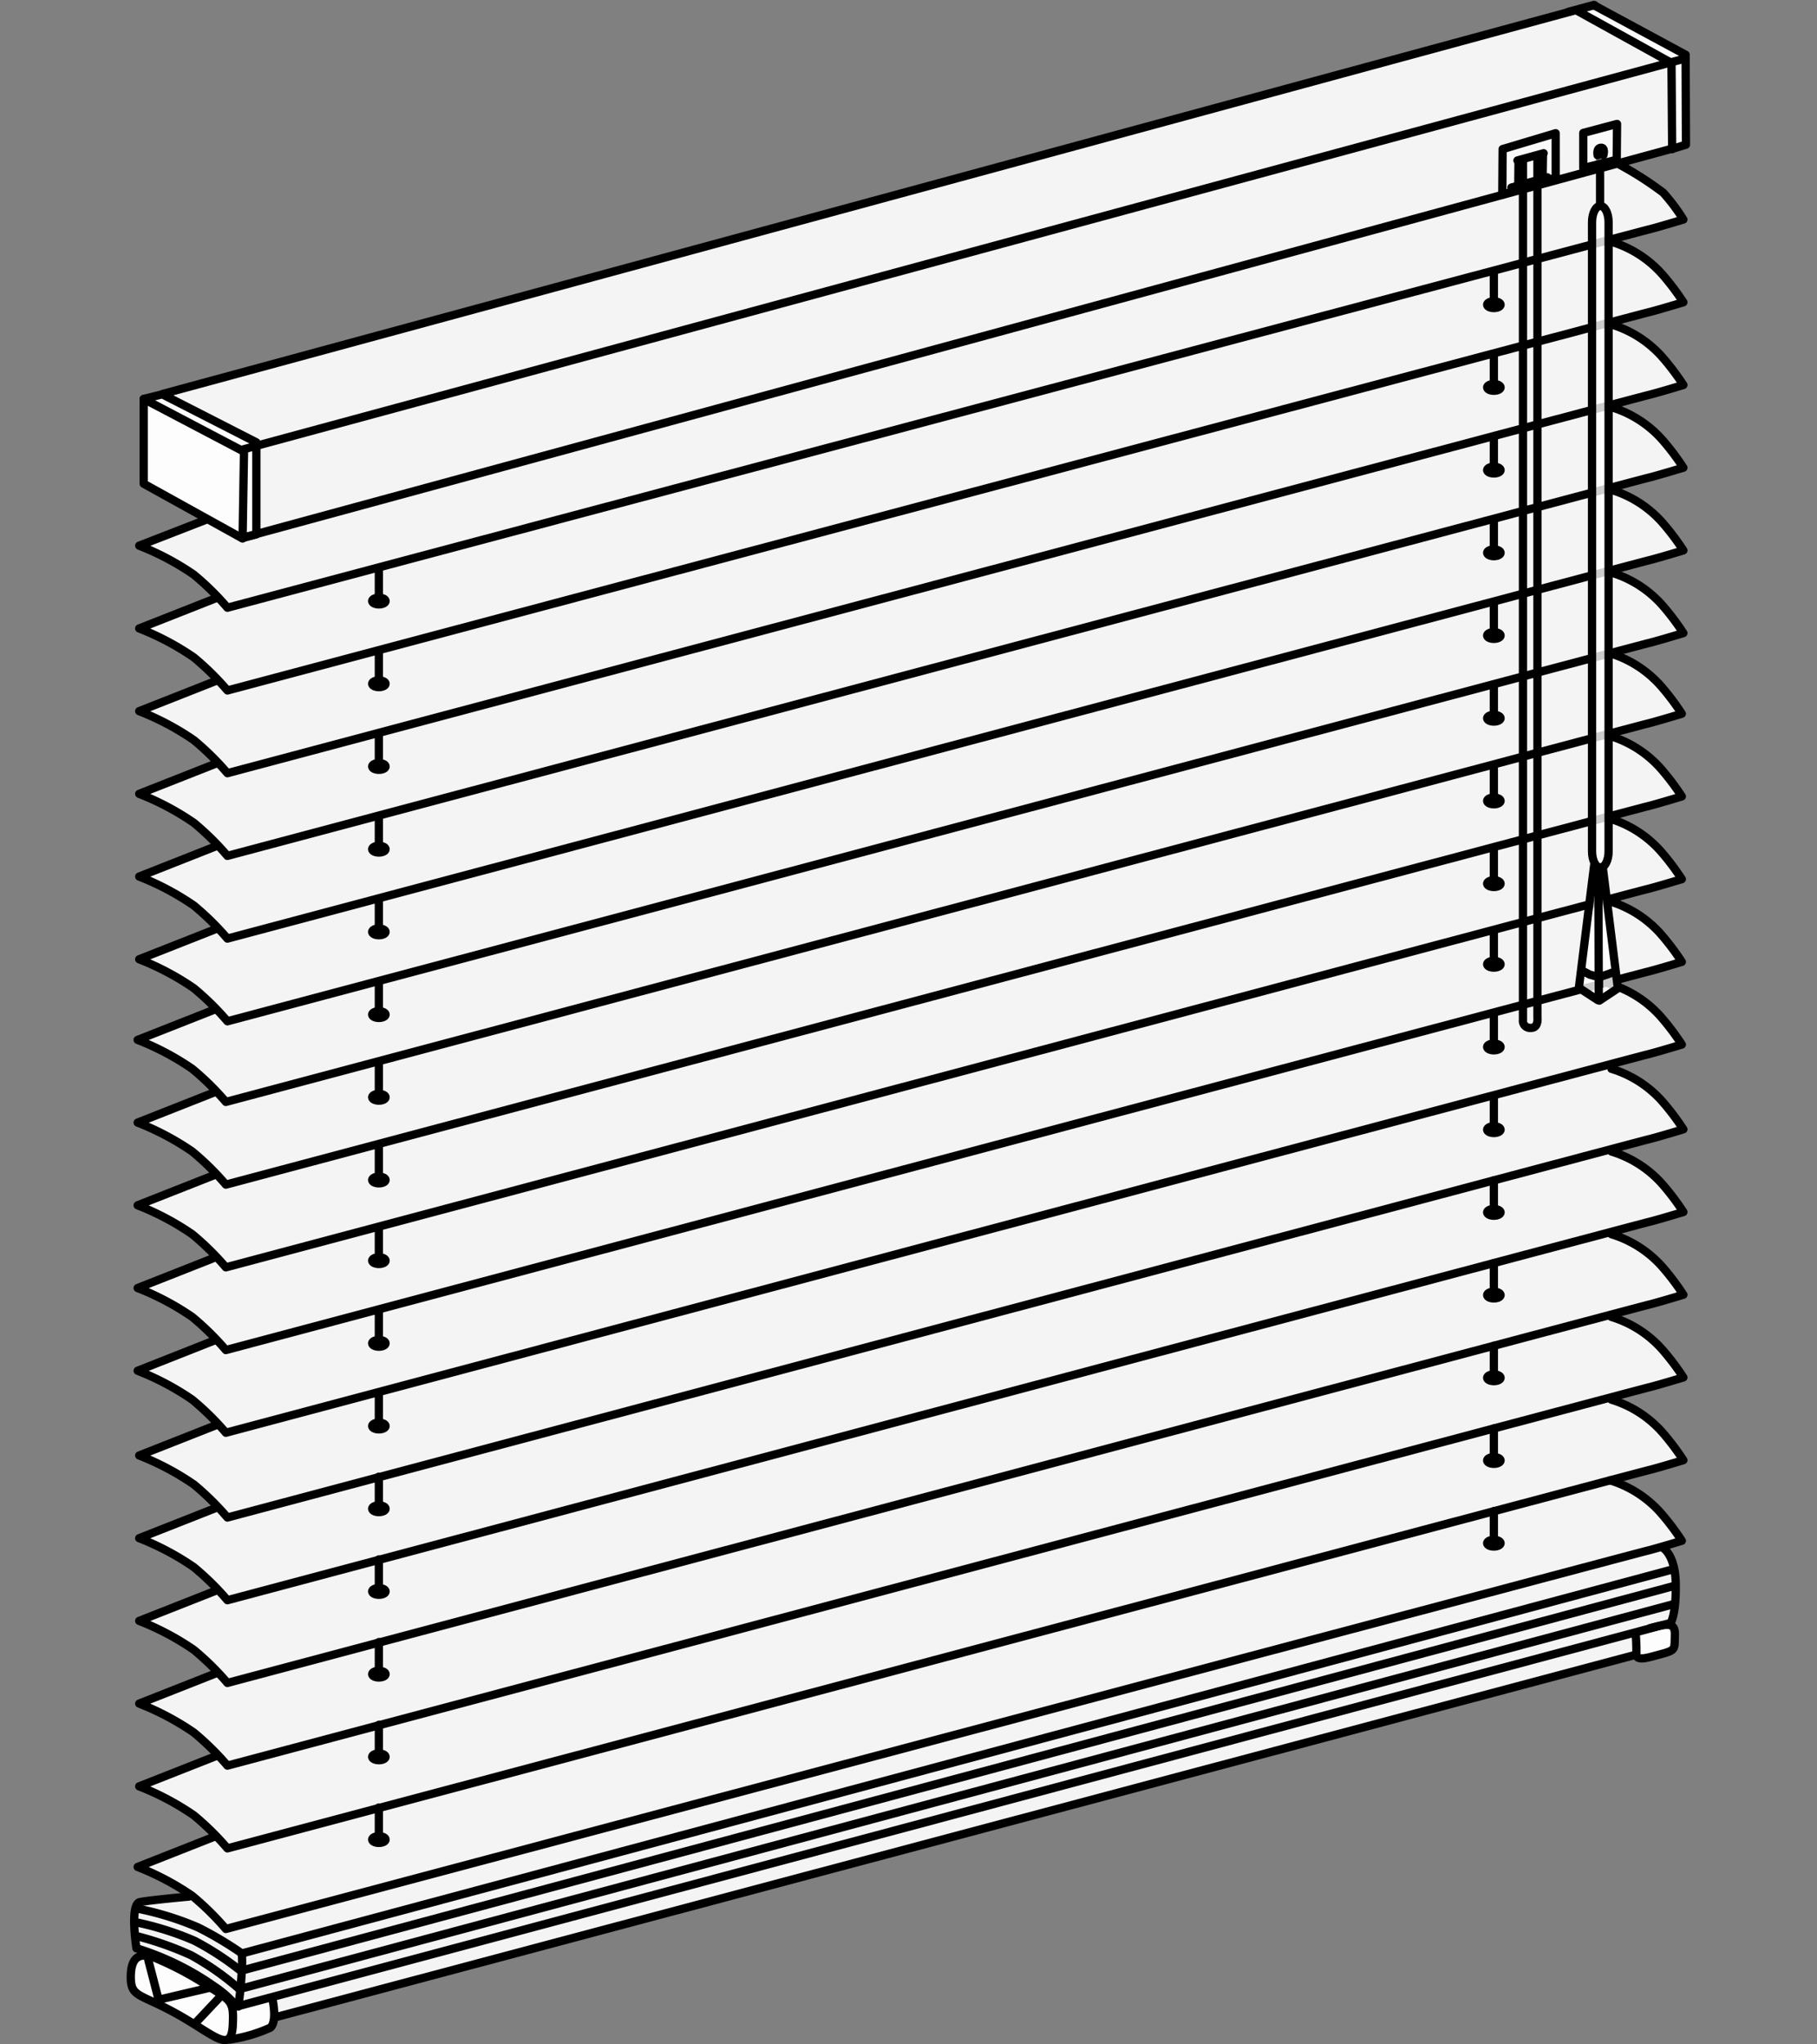 <svg xmlns="http://www.w3.org/2000/svg" xmlns:xlink="http://www.w3.org/1999/xlink" width="128" height="144" viewBox="0 0 128 144">
  <rect x="0" y="0" width="128" height="144" fill="#808080" stroke="none"/>
  <defs>
    <clipPath id="clip-path">
      <rect id="Rechteck_20681" data-name="Rechteck 20681" width="128" height="144" transform="translate(656 2792)" fill="#fff" stroke="#707070" stroke-width="1"/>
    </clipPath>
  </defs>
  <g id="Comfort-Line" transform="translate(-656 -2792)" clip-path="url(#clip-path)">
    <g id="comfort_line-grau" transform="translate(641.146 2776.992)">
      <g id="Hintergrundfarbe_Schiene_schmal" data-name="Hintergrundfarbe Schiene schmal">
        <path id="Pfad_50884" data-name="Pfad 50884" d="M132.675,129.289l.291,1.93-2.658.474L34.176,157.142l-.316.765-2.913.838-6.59-3.459a1.147,1.147,0,0,1-.182-1.238,3.429,3.429,0,0,0,.146-3.168,2.51,2.51,0,0,1,.364-1.893l3.568-.51-3.35-2,5.1-2.221s-2.476-1.93-2.84-2.148c-.782-.47-2.439-1.226-2.439-1.226l5.424-2.27a26.645,26.645,0,0,0-2.33-1.966L24.731,135.1l5.561-2.28s-1.784-1.456-2.367-1.966c-.214-.188-3.185-1.483-3.185-1.483l5.37-2.3s-1.893-1.712-2.476-2.185c-.464-.376-2.885-1.626-2.885-1.626l5.615-2.161s-1.675-1.384-2.44-1.93c-.389-.278-3.167-1.639-3.167-1.639l5.353-2.184a22.781,22.781,0,0,0-2.621-2.33c-.472-.182-2.722-1.458-2.722-1.458l5.27-2.183s-2.4-2.112-2.549-2.221c-.31-.233-2.713-1.37-2.713-1.37l5.153-2.271a22.725,22.725,0,0,0-2.513-2.148c-.371-.185-2.632-1.406-2.632-1.406l5.29-2.235a28.017,28.017,0,0,0-2.767-2.367c-.444-.129-2.513-1.323-2.513-1.323l5.135-2.209a32.766,32.766,0,0,0-3.314-2.658c-.437-.195-1.812-.907-1.812-.907l5.38-2.187a15.538,15.538,0,0,0-2.367-1.82c-.167-.075-3.006-1.723-3.006-1.723l5.372-2.209s-2.039-1.712-2.476-2.039C27.33,78,24.818,76.7,24.818,76.7l5.364-2.172a31.212,31.212,0,0,0-2.877-2.33c-.414-.237-2.479-1.323-2.479-1.323l5.319-2.087A21.469,21.469,0,0,0,27.864,66.7c-.469-.256-3.01-1.554-3.01-1.554l5.291-2.185a6.52,6.52,0,0,0-1.8-1.748c-1.523-.8-3.5-1.94-3.5-1.94l5.108-2.185a3.608,3.608,0,0,0-1.359-1.554,19.327,19.327,0,0,0-3.738-2.088l2.864-1.359,1.7-.534-4.563-2.379.194-6.117,1.384-.389L127.36,15.365l6.153,3.6.085,6.177-1.068.267s-3.716,1.067-3.3,1.238a10,10,0,0,1,4.078,3.738s-4.466,1.019-4.709,1.5,2.136.874,3.211,2.106c.459.527,1.8,2.013,1.547,2.263-.194.194-4.471.845-4.612,1.554-.048.243,4.313,2.06,4.564,4.321.048.437-4.564.7-4.564,1.5,0,.34,1.8.792,2.864,2.039.583.68,1.724,1.723,1.614,2.2-.172.746-5.057.993-4.7,1.712a7.6,7.6,0,0,1,2.913,1.82c.548.675,1.893,1.529,1.857,2.221-.026.493-5.009,1.141-4.843,1.639.073.218,2.621,1.165,3.35,2.294.4.612,1.607,1.36,1.456,2.039-.073.328-4.66.765-4.66,1.529,0,.085,2.565.917,3.241,2.112.474.838,1.347,1.463,1.347,2.039,0,.146-4.821.732-4.7,1.6.037.255,1.893.619,3.241,2.112.432.478,1.367,1.359,1.42,2,.057.691-4.551,1.129-4.588,1.566-.015.182,2.256,1.455,3.022,2.221a6.843,6.843,0,0,1,1.566,2.076c.041.164-4.442,1.056-4.551,1.384-.3.9.8.11,2.8,2.039a8.505,8.505,0,0,1,1.82,2.33c.034.416-4.7,1.194-4.515,1.566a17.531,17.531,0,0,1,3.022,2.33c.446.484,1.456,1.491,1.456,1.82,0,.51-5.1,1.374-4.733,1.712.7.65,1.857.874,3.022,2.112a20.519,20.519,0,0,1,1.82,2.221c.022.259-4.3,1.2-4.479,1.275-.68.272,2,1.757,2.294,2.039.728.691,2.1,1.548,2.185,2.513.06.715-4.77.87-4.77,1.566,0,.328,2.221.765,3.131,2.185.308.481,1.664,1.708,1.712,2.257.022.256-4.827,1.058-4.806,1.311.04.469,3.347,2.024,3.386,2.476.035.407,1.585,1.24,1.275,1.966-.235.548-4.479,1.238-4.479,1.384,0,.684,1.922,1.38,2.4,1.748.835.637,2.069,1.67,2.148,2.585.083.951-4.551,1.165-4.551,1.529,0,.886,1.82,1.092,2.513,1.712a8.632,8.632,0,0,1,1.93,2.513c.191.4-1.825.036-1.092.583.57.426.874,2.257.874,2.257Z" fill="#f4f4f4"/>
      </g>
      <g id="Endkappen">
        <path id="Pfad_50885" data-name="Pfad 50885" d="M126.219,15.729l1.068-.291,6.3,3.5.036,6.238-1.068.34-.122-6.166Z" fill="#fff" opacity="0.8"/>
        <path id="Pfad_50886" data-name="Pfad 50886" d="M25.341,156.014c-.765-.4-1.639-1.275-1.275-2.148s.4-1.129.874-1.165a17.209,17.209,0,0,1,3.459,1.456,16.193,16.193,0,0,1,2.4,1.639c.291.328.364.583,1.2.4s2.112-.4,2.112-.4a5.534,5.534,0,0,1,.11,1.129c0,.655-.874,1.42-2.294,1.6a4.254,4.254,0,0,1-3.35-.8A35.711,35.711,0,0,0,25.341,156.014Z" fill="#fff" opacity="0.8"/>
        <path id="Pfad_50887" data-name="Pfad 50887" d="M130.455,131.8l-.146-1.893,2.476-.437L133,131.11Z" fill="#fff" opacity="0.8"/>
        <path id="Pfad_50888" data-name="Pfad 50888" d="M25.05,43.06l1.5-.34,6.36,3.5.1,6.408-1.165.243-6.991-3.835Z" fill="#fff" opacity="0.8"/>
      </g>
      <g id="Jalousie_und_Schiene_schmal" data-name="Jalousie und Schiene schmal">
        <g id="Gruppe_60740" data-name="Gruppe 60740">
          <g id="Teil">
            <path id="Pfad_50889" data-name="Pfad 50889" d="M128.937,26.6a24.282,24.282,0,0,1,3.083,1.978,13.611,13.611,0,0,1,1.42,1.893s-1.93.583-2.476.71c-.68.158-100.089,26.633-100.089,26.633a19.273,19.273,0,0,0-2.367-2.33,18.881,18.881,0,0,0-3.847-2.039l4.685-1.82" fill="none" stroke="#000" stroke-linecap="round" stroke-linejoin="round" stroke-width="0.583"/>
          </g>
          <g id="Teil-2" data-name="Teil">
            <path id="Pfad_50890" data-name="Pfad 50890" d="M128.379,32.04a7.819,7.819,0,0,1,3.641,2.367,17.6,17.6,0,0,1,1.42,1.893s-1.93.583-2.476.71c-.68.158-100.089,26.633-100.089,26.633a19.272,19.272,0,0,0-2.367-2.33,18.881,18.881,0,0,0-3.847-2.039l5.449-2.148" fill="none" stroke="#000" stroke-linecap="round" stroke-linejoin="round" stroke-width="0.583"/>
          </g>
          <g id="Teil-3" data-name="Teil">
            <path id="Pfad_50891" data-name="Pfad 50891" d="M128.379,37.866a7.819,7.819,0,0,1,3.641,2.367,17.6,17.6,0,0,1,1.42,1.893s-1.93.583-2.476.71c-.68.158-100.089,26.633-100.089,26.633a19.272,19.272,0,0,0-2.367-2.33A18.881,18.881,0,0,0,24.661,65.1l5.449-2.148" fill="none" stroke="#000" stroke-linecap="round" stroke-linejoin="round" stroke-width="0.583"/>
          </g>
          <g id="Teil-4" data-name="Teil">
            <path id="Pfad_50892" data-name="Pfad 50892" d="M128.379,43.691a7.819,7.819,0,0,1,3.641,2.367,17.6,17.6,0,0,1,1.42,1.893s-1.93.583-2.476.71c-.68.158-100.089,26.633-100.089,26.633a19.272,19.272,0,0,0-2.367-2.33,18.881,18.881,0,0,0-3.847-2.039l5.449-2.148" fill="none" stroke="#000" stroke-linecap="round" stroke-linejoin="round" stroke-width="0.583"/>
          </g>
          <g id="Teil-5" data-name="Teil">
            <path id="Pfad_50893" data-name="Pfad 50893" d="M128.379,49.517a7.819,7.819,0,0,1,3.641,2.367,17.6,17.6,0,0,1,1.42,1.893s-1.93.583-2.476.71c-.68.158-100.089,26.633-100.089,26.633a19.272,19.272,0,0,0-2.367-2.33,18.881,18.881,0,0,0-3.847-2.039L30.11,74.6" fill="none" stroke="#000" stroke-linecap="round" stroke-linejoin="round" stroke-width="0.583"/>
          </g>
          <g id="Teil-6" data-name="Teil">
            <path id="Pfad_50894" data-name="Pfad 50894" d="M128.379,55.342a7.819,7.819,0,0,1,3.641,2.367,17.6,17.6,0,0,1,1.42,1.893s-1.93.583-2.476.71c-.68.158-100.089,26.633-100.089,26.633a19.272,19.272,0,0,0-2.367-2.33,18.881,18.881,0,0,0-3.847-2.039l5.449-2.148" fill="none" stroke="#000" stroke-linecap="round" stroke-linejoin="round" stroke-width="0.583"/>
          </g>
          <g id="Teil-7" data-name="Teil">
            <path id="Pfad_50895" data-name="Pfad 50895" d="M128.27,61.022a7.819,7.819,0,0,1,3.641,2.367,17.6,17.6,0,0,1,1.42,1.893s-1.93.583-2.476.71c-.681.158-100.089,26.633-100.089,26.633a19.272,19.272,0,0,0-2.367-2.33,18.882,18.882,0,0,0-3.847-2.039L30,86.108" fill="none" stroke="#000" stroke-linecap="round" stroke-linejoin="round" stroke-width="0.583"/>
          </g>
          <g id="Teil-8" data-name="Teil">
            <path id="Pfad_50896" data-name="Pfad 50896" d="M128.27,66.847a7.819,7.819,0,0,1,3.641,2.367,17.6,17.6,0,0,1,1.42,1.893s-1.93.583-2.476.71c-.681.158-100.089,26.633-100.089,26.633A19.272,19.272,0,0,0,28.4,96.12a18.882,18.882,0,0,0-3.847-2.039L30,91.933" fill="none" stroke="#000" stroke-linecap="round" stroke-linejoin="round" stroke-width="0.583"/>
          </g>
          <g id="Teil-9" data-name="Teil">
            <path id="Pfad_50897" data-name="Pfad 50897" d="M128.27,72.673a7.819,7.819,0,0,1,3.641,2.367,17.6,17.6,0,0,1,1.42,1.893s-1.93.583-2.476.71c-.681.158-100.089,26.633-100.089,26.633a19.272,19.272,0,0,0-2.367-2.33,18.85,18.85,0,0,0-3.847-2.039L30,97.759" fill="none" stroke="#000" stroke-linecap="round" stroke-linejoin="round" stroke-width="0.583"/>
          </g>
          <g id="Teil-10" data-name="Teil">
            <path id="Pfad_50898" data-name="Pfad 50898" d="M128.27,78.5a7.819,7.819,0,0,1,3.641,2.367,17.6,17.6,0,0,1,1.42,1.893s-1.93.583-2.476.71c-.681.158-100.089,26.633-100.089,26.633a19.272,19.272,0,0,0-2.367-2.33,18.85,18.85,0,0,0-3.847-2.039L30,103.584" fill="none" stroke="#000" stroke-linecap="round" stroke-linejoin="round" stroke-width="0.583"/>
          </g>
          <g id="Teil-11" data-name="Teil">
            <path id="Pfad_50899" data-name="Pfad 50899" d="M128.27,84.324a7.819,7.819,0,0,1,3.641,2.367,17.6,17.6,0,0,1,1.42,1.893s-1.93.583-2.476.71c-.681.158-100.089,26.633-100.089,26.633A19.272,19.272,0,0,0,28.4,113.6a18.85,18.85,0,0,0-3.847-2.039L30,109.409" fill="none" stroke="#000" stroke-linecap="round" stroke-linejoin="round" stroke-width="0.583"/>
          </g>
          <g id="Teil-12" data-name="Teil">
            <path id="Pfad_50900" data-name="Pfad 50900" d="M128.379,90.295a7.819,7.819,0,0,1,3.641,2.367,17.6,17.6,0,0,1,1.42,1.893s-1.93.583-2.476.71c-.68.158-100.089,26.633-100.089,26.633a19.272,19.272,0,0,0-2.367-2.33,18.85,18.85,0,0,0-3.847-2.039l5.449-2.148" fill="none" stroke="#000" stroke-linecap="round" stroke-linejoin="round" stroke-width="0.583"/>
          </g>
          <g id="Teil-13" data-name="Teil">
            <path id="Pfad_50901" data-name="Pfad 50901" d="M128.379,96.12a7.819,7.819,0,0,1,3.641,2.367,17.54,17.54,0,0,1,1.42,1.893s-1.93.583-2.476.71c-.68.158-100.089,26.633-100.089,26.633a19.272,19.272,0,0,0-2.367-2.33,18.85,18.85,0,0,0-3.847-2.039l5.449-2.148" fill="none" stroke="#000" stroke-linecap="round" stroke-linejoin="round" stroke-width="0.583"/>
          </g>
          <g id="Teil-14" data-name="Teil">
            <path id="Pfad_50902" data-name="Pfad 50902" d="M128.379,101.946a7.819,7.819,0,0,1,3.641,2.367,17.54,17.54,0,0,1,1.42,1.893s-1.93.583-2.476.71c-.68.158-100.089,26.633-100.089,26.633a19.272,19.272,0,0,0-2.367-2.33,18.849,18.849,0,0,0-3.847-2.039l5.449-2.148" fill="none" stroke="#000" stroke-linecap="round" stroke-linejoin="round" stroke-width="0.583"/>
          </g>
          <g id="Teil-15" data-name="Teil">
            <path id="Pfad_50903" data-name="Pfad 50903" d="M128.379,107.771a7.819,7.819,0,0,1,3.641,2.367,17.54,17.54,0,0,1,1.42,1.893s-1.93.583-2.476.71c-.68.158-100.089,26.633-100.089,26.633a19.272,19.272,0,0,0-2.367-2.33,18.849,18.849,0,0,0-3.847-2.039l5.449-2.148" fill="none" stroke="#000" stroke-linecap="round" stroke-linejoin="round" stroke-width="0.583"/>
          </g>
          <g id="Teil-16" data-name="Teil">
            <path id="Pfad_50904" data-name="Pfad 50904" d="M128.379,113.6a7.819,7.819,0,0,1,3.641,2.367,17.54,17.54,0,0,1,1.42,1.893s-1.93.583-2.476.71c-.68.158-100.089,26.633-100.089,26.633a19.272,19.272,0,0,0-2.367-2.33,18.849,18.849,0,0,0-3.847-2.039l5.449-2.148" fill="none" stroke="#000" stroke-linecap="round" stroke-linejoin="round" stroke-width="0.583"/>
          </g>
          <g id="Teil-17" data-name="Teil">
            <path id="Pfad_50905" data-name="Pfad 50905" d="M128.27,119.277a7.819,7.819,0,0,1,3.641,2.367,17.538,17.538,0,0,1,1.42,1.893s-1.93.583-2.476.71c-.681.158-100.089,26.633-100.089,26.633a19.272,19.272,0,0,0-2.367-2.33,18.849,18.849,0,0,0-3.847-2.039L30,144.362" fill="none" stroke="#000" stroke-linecap="round" stroke-linejoin="round" stroke-width="0.583"/>
          </g>
        </g>
        <g id="Löcher_links" data-name="Löcher links">
          <g id="Gruppe_60741" data-name="Gruppe 60741">
            <ellipse id="Ellipse_1791" data-name="Ellipse 1791" cx="0.474" cy="0.237" rx="0.474" ry="0.237" transform="translate(41.07 57.108)" fill="none" stroke="#000" stroke-linecap="round" stroke-linejoin="round" stroke-width="0.583"/>
            <line id="Linie_17397" data-name="Linie 17397" y1="2.221" transform="translate(41.543 55.087)" fill="none" stroke="#000" stroke-linecap="round" stroke-linejoin="round" stroke-width="0.583"/>
          </g>
          <g id="Gruppe_60742" data-name="Gruppe 60742">
            <ellipse id="Ellipse_1792" data-name="Ellipse 1792" cx="0.474" cy="0.237" rx="0.474" ry="0.237" transform="translate(41.07 62.934)" fill="none" stroke="#000" stroke-linecap="round" stroke-linejoin="round" stroke-width="0.583"/>
            <line id="Linie_17398" data-name="Linie 17398" y1="2.221" transform="translate(41.543 60.913)" fill="none" stroke="#000" stroke-linecap="round" stroke-linejoin="round" stroke-width="0.583"/>
          </g>
          <g id="Gruppe_60743" data-name="Gruppe 60743">
            <ellipse id="Ellipse_1793" data-name="Ellipse 1793" cx="0.474" cy="0.237" rx="0.474" ry="0.237" transform="translate(41.07 68.759)" fill="none" stroke="#000" stroke-linecap="round" stroke-linejoin="round" stroke-width="0.583"/>
            <line id="Linie_17399" data-name="Linie 17399" y1="2.221" transform="translate(41.543 66.738)" fill="none" stroke="#000" stroke-linecap="round" stroke-linejoin="round" stroke-width="0.583"/>
          </g>
          <g id="Gruppe_60744" data-name="Gruppe 60744">
            <ellipse id="Ellipse_1794" data-name="Ellipse 1794" cx="0.474" cy="0.237" rx="0.474" ry="0.237" transform="translate(41.07 74.585)" fill="none" stroke="#000" stroke-linecap="round" stroke-linejoin="round" stroke-width="0.583"/>
            <line id="Linie_17400" data-name="Linie 17400" y1="2.221" transform="translate(41.543 72.564)" fill="none" stroke="#000" stroke-linecap="round" stroke-linejoin="round" stroke-width="0.583"/>
          </g>
          <g id="Gruppe_60745" data-name="Gruppe 60745">
            <ellipse id="Ellipse_1795" data-name="Ellipse 1795" cx="0.474" cy="0.237" rx="0.474" ry="0.237" transform="translate(41.07 80.41)" fill="none" stroke="#000" stroke-linecap="round" stroke-linejoin="round" stroke-width="0.583"/>
            <line id="Linie_17401" data-name="Linie 17401" y1="2.221" transform="translate(41.543 78.389)" fill="none" stroke="#000" stroke-linecap="round" stroke-linejoin="round" stroke-width="0.583"/>
          </g>
          <g id="Gruppe_60746" data-name="Gruppe 60746">
            <ellipse id="Ellipse_1796" data-name="Ellipse 1796" cx="0.474" cy="0.237" rx="0.474" ry="0.237" transform="translate(41.07 86.236)" fill="none" stroke="#000" stroke-linecap="round" stroke-linejoin="round" stroke-width="0.583"/>
            <line id="Linie_17402" data-name="Linie 17402" y1="2.221" transform="translate(41.543 84.215)" fill="none" stroke="#000" stroke-linecap="round" stroke-linejoin="round" stroke-width="0.583"/>
          </g>
          <g id="Gruppe_60747" data-name="Gruppe 60747">
            <ellipse id="Ellipse_1797" data-name="Ellipse 1797" cx="0.474" cy="0.237" rx="0.474" ry="0.237" transform="translate(41.07 92.061)" fill="none" stroke="#000" stroke-linecap="round" stroke-linejoin="round" stroke-width="0.583"/>
            <line id="Linie_17403" data-name="Linie 17403" y1="2.221" transform="translate(41.543 90.04)" fill="none" stroke="#000" stroke-linecap="round" stroke-linejoin="round" stroke-width="0.583"/>
          </g>
          <g id="Gruppe_60748" data-name="Gruppe 60748">
            <ellipse id="Ellipse_1798" data-name="Ellipse 1798" cx="0.474" cy="0.237" rx="0.474" ry="0.237" transform="translate(41.07 97.887)" fill="none" stroke="#000" stroke-linecap="round" stroke-linejoin="round" stroke-width="0.583"/>
            <line id="Linie_17404" data-name="Linie 17404" y1="2.221" transform="translate(41.543 95.866)" fill="none" stroke="#000" stroke-linecap="round" stroke-linejoin="round" stroke-width="0.583"/>
          </g>
          <g id="Gruppe_60749" data-name="Gruppe 60749">
            <ellipse id="Ellipse_1799" data-name="Ellipse 1799" cx="0.474" cy="0.237" rx="0.474" ry="0.237" transform="translate(41.07 103.567)" fill="none" stroke="#000" stroke-linecap="round" stroke-linejoin="round" stroke-width="0.583"/>
            <line id="Linie_17405" data-name="Linie 17405" y1="2.221" transform="translate(41.543 101.546)" fill="none" stroke="#000" stroke-linecap="round" stroke-linejoin="round" stroke-width="0.583"/>
          </g>
          <g id="Gruppe_60750" data-name="Gruppe 60750">
            <ellipse id="Ellipse_1800" data-name="Ellipse 1800" cx="0.474" cy="0.237" rx="0.474" ry="0.237" transform="translate(41.07 109.392)" fill="none" stroke="#000" stroke-linecap="round" stroke-linejoin="round" stroke-width="0.583"/>
            <line id="Linie_17406" data-name="Linie 17406" y1="2.221" transform="translate(41.543 107.371)" fill="none" stroke="#000" stroke-linecap="round" stroke-linejoin="round" stroke-width="0.583"/>
          </g>
          <g id="Gruppe_60751" data-name="Gruppe 60751">
            <ellipse id="Ellipse_1801" data-name="Ellipse 1801" cx="0.474" cy="0.237" rx="0.474" ry="0.237" transform="translate(41.07 115.217)" fill="none" stroke="#000" stroke-linecap="round" stroke-linejoin="round" stroke-width="0.583"/>
            <line id="Linie_17407" data-name="Linie 17407" y1="2.221" transform="translate(41.543 113.197)" fill="none" stroke="#000" stroke-linecap="round" stroke-linejoin="round" stroke-width="0.583"/>
          </g>
          <g id="Gruppe_60752" data-name="Gruppe 60752">
            <ellipse id="Ellipse_1802" data-name="Ellipse 1802" cx="0.474" cy="0.237" rx="0.474" ry="0.237" transform="translate(41.07 121.043)" fill="none" stroke="#000" stroke-linecap="round" stroke-linejoin="round" stroke-width="0.583"/>
            <line id="Linie_17408" data-name="Linie 17408" y1="2.221" transform="translate(41.543 119.022)" fill="none" stroke="#000" stroke-linecap="round" stroke-linejoin="round" stroke-width="0.583"/>
          </g>
          <g id="Gruppe_60753" data-name="Gruppe 60753">
            <ellipse id="Ellipse_1803" data-name="Ellipse 1803" cx="0.474" cy="0.237" rx="0.474" ry="0.237" transform="translate(41.07 126.868)" fill="none" stroke="#000" stroke-linecap="round" stroke-linejoin="round" stroke-width="0.583"/>
            <line id="Linie_17409" data-name="Linie 17409" y1="2.221" transform="translate(41.543 124.848)" fill="none" stroke="#000" stroke-linecap="round" stroke-linejoin="round" stroke-width="0.583"/>
          </g>
          <g id="Gruppe_60754" data-name="Gruppe 60754">
            <ellipse id="Ellipse_1804" data-name="Ellipse 1804" cx="0.474" cy="0.237" rx="0.474" ry="0.237" transform="translate(41.07 132.694)" fill="none" stroke="#000" stroke-linecap="round" stroke-linejoin="round" stroke-width="0.583"/>
            <line id="Linie_17410" data-name="Linie 17410" y1="2.221" transform="translate(41.543 130.673)" fill="none" stroke="#000" stroke-linecap="round" stroke-linejoin="round" stroke-width="0.583"/>
          </g>
          <g id="Gruppe_60755" data-name="Gruppe 60755">
            <ellipse id="Ellipse_1805" data-name="Ellipse 1805" cx="0.474" cy="0.237" rx="0.474" ry="0.237" transform="translate(41.07 138.519)" fill="none" stroke="#000" stroke-linecap="round" stroke-linejoin="round" stroke-width="0.583"/>
            <line id="Linie_17411" data-name="Linie 17411" y1="2.221" transform="translate(41.543 136.499)" fill="none" stroke="#000" stroke-linecap="round" stroke-linejoin="round" stroke-width="0.583"/>
          </g>
          <g id="Gruppe_60756" data-name="Gruppe 60756">
            <ellipse id="Ellipse_1806" data-name="Ellipse 1806" cx="0.474" cy="0.237" rx="0.474" ry="0.237" transform="translate(41.07 144.345)" fill="none" stroke="#000" stroke-linecap="round" stroke-linejoin="round" stroke-width="0.583"/>
            <line id="Linie_17412" data-name="Linie 17412" y1="2.221" transform="translate(41.543 142.324)" fill="none" stroke="#000" stroke-linecap="round" stroke-linejoin="round" stroke-width="0.583"/>
          </g>
        </g>
        <g id="Löcher_rechts" data-name="Löcher rechts">
          <g id="Gruppe_60757" data-name="Gruppe 60757">
            <ellipse id="Ellipse_1807" data-name="Ellipse 1807" cx="0.474" cy="0.237" rx="0.474" ry="0.237" transform="translate(119.616 36.233)" fill="none" stroke="#000" stroke-linecap="round" stroke-linejoin="round" stroke-width="0.583"/>
            <line id="Linie_17413" data-name="Linie 17413" y1="2.221" transform="translate(120.09 34.212)" fill="none" stroke="#000" stroke-linecap="round" stroke-linejoin="round" stroke-width="0.583"/>
          </g>
          <g id="Gruppe_60758" data-name="Gruppe 60758">
            <ellipse id="Ellipse_1808" data-name="Ellipse 1808" cx="0.474" cy="0.237" rx="0.474" ry="0.237" transform="translate(119.616 42.059)" fill="none" stroke="#000" stroke-linecap="round" stroke-linejoin="round" stroke-width="0.583"/>
            <line id="Linie_17414" data-name="Linie 17414" y1="2.221" transform="translate(120.09 40.038)" fill="none" stroke="#000" stroke-linecap="round" stroke-linejoin="round" stroke-width="0.583"/>
          </g>
          <g id="Gruppe_60759" data-name="Gruppe 60759">
            <ellipse id="Ellipse_1809" data-name="Ellipse 1809" cx="0.474" cy="0.237" rx="0.474" ry="0.237" transform="translate(119.616 47.884)" fill="none" stroke="#000" stroke-linecap="round" stroke-linejoin="round" stroke-width="0.583"/>
            <line id="Linie_17415" data-name="Linie 17415" y1="2.221" transform="translate(120.09 45.863)" fill="none" stroke="#000" stroke-linecap="round" stroke-linejoin="round" stroke-width="0.583"/>
          </g>
          <g id="Gruppe_60760" data-name="Gruppe 60760">
            <ellipse id="Ellipse_1810" data-name="Ellipse 1810" cx="0.474" cy="0.237" rx="0.474" ry="0.237" transform="translate(119.616 53.71)" fill="none" stroke="#000" stroke-linecap="round" stroke-linejoin="round" stroke-width="0.583"/>
            <line id="Linie_17416" data-name="Linie 17416" y1="2.221" transform="translate(120.09 51.689)" fill="none" stroke="#000" stroke-linecap="round" stroke-linejoin="round" stroke-width="0.583"/>
          </g>
          <g id="Gruppe_60761" data-name="Gruppe 60761">
            <ellipse id="Ellipse_1811" data-name="Ellipse 1811" cx="0.474" cy="0.237" rx="0.474" ry="0.237" transform="translate(119.616 59.535)" fill="none" stroke="#000" stroke-linecap="round" stroke-linejoin="round" stroke-width="0.583"/>
            <line id="Linie_17417" data-name="Linie 17417" y1="2.221" transform="translate(120.09 57.514)" fill="none" stroke="#000" stroke-linecap="round" stroke-linejoin="round" stroke-width="0.583"/>
          </g>
          <g id="Gruppe_60762" data-name="Gruppe 60762">
            <ellipse id="Ellipse_1812" data-name="Ellipse 1812" cx="0.474" cy="0.237" rx="0.474" ry="0.237" transform="translate(119.616 65.361)" fill="none" stroke="#000" stroke-linecap="round" stroke-linejoin="round" stroke-width="0.583"/>
            <line id="Linie_17418" data-name="Linie 17418" y1="2.221" transform="translate(120.09 63.34)" fill="none" stroke="#000" stroke-linecap="round" stroke-linejoin="round" stroke-width="0.583"/>
          </g>
          <g id="Gruppe_60763" data-name="Gruppe 60763">
            <ellipse id="Ellipse_1813" data-name="Ellipse 1813" cx="0.474" cy="0.237" rx="0.474" ry="0.237" transform="translate(119.616 71.186)" fill="none" stroke="#000" stroke-linecap="round" stroke-linejoin="round" stroke-width="0.583"/>
            <line id="Linie_17419" data-name="Linie 17419" y1="2.221" transform="translate(120.09 69.165)" fill="none" stroke="#000" stroke-linecap="round" stroke-linejoin="round" stroke-width="0.583"/>
          </g>
          <g id="Gruppe_60764" data-name="Gruppe 60764">
            <ellipse id="Ellipse_1814" data-name="Ellipse 1814" cx="0.474" cy="0.237" rx="0.474" ry="0.237" transform="translate(119.616 77.012)" fill="none" stroke="#000" stroke-linecap="round" stroke-linejoin="round" stroke-width="0.583"/>
            <line id="Linie_17420" data-name="Linie 17420" y1="2.221" transform="translate(120.09 74.991)" fill="none" stroke="#000" stroke-linecap="round" stroke-linejoin="round" stroke-width="0.583"/>
          </g>
          <g id="Gruppe_60765" data-name="Gruppe 60765">
            <ellipse id="Ellipse_1815" data-name="Ellipse 1815" cx="0.474" cy="0.237" rx="0.474" ry="0.237" transform="translate(119.616 82.691)" fill="none" stroke="#000" stroke-linecap="round" stroke-linejoin="round" stroke-width="0.583"/>
            <line id="Linie_17421" data-name="Linie 17421" y1="2.221" transform="translate(120.09 80.671)" fill="none" stroke="#000" stroke-linecap="round" stroke-linejoin="round" stroke-width="0.583"/>
          </g>
          <g id="Gruppe_60766" data-name="Gruppe 60766">
            <ellipse id="Ellipse_1816" data-name="Ellipse 1816" cx="0.474" cy="0.237" rx="0.474" ry="0.237" transform="translate(119.616 88.517)" fill="none" stroke="#000" stroke-linecap="round" stroke-linejoin="round" stroke-width="0.583"/>
            <line id="Linie_17422" data-name="Linie 17422" y1="2.221" transform="translate(120.09 86.496)" fill="none" stroke="#000" stroke-linecap="round" stroke-linejoin="round" stroke-width="0.583"/>
          </g>
          <g id="Gruppe_60767" data-name="Gruppe 60767">
            <ellipse id="Ellipse_1817" data-name="Ellipse 1817" cx="0.474" cy="0.237" rx="0.474" ry="0.237" transform="translate(119.616 94.342)" fill="none" stroke="#000" stroke-linecap="round" stroke-linejoin="round" stroke-width="0.583"/>
            <line id="Linie_17423" data-name="Linie 17423" y1="2.221" transform="translate(120.09 92.322)" fill="none" stroke="#000" stroke-linecap="round" stroke-linejoin="round" stroke-width="0.583"/>
          </g>
          <g id="Gruppe_60768" data-name="Gruppe 60768">
            <ellipse id="Ellipse_1818" data-name="Ellipse 1818" cx="0.474" cy="0.237" rx="0.474" ry="0.237" transform="translate(119.616 100.168)" fill="none" stroke="#000" stroke-linecap="round" stroke-linejoin="round" stroke-width="0.583"/>
            <line id="Linie_17424" data-name="Linie 17424" y1="2.221" transform="translate(120.09 98.147)" fill="none" stroke="#000" stroke-linecap="round" stroke-linejoin="round" stroke-width="0.583"/>
          </g>
          <g id="Gruppe_60769" data-name="Gruppe 60769">
            <ellipse id="Ellipse_1819" data-name="Ellipse 1819" cx="0.474" cy="0.237" rx="0.474" ry="0.237" transform="translate(119.616 105.993)" fill="none" stroke="#000" stroke-linecap="round" stroke-linejoin="round" stroke-width="0.583"/>
            <line id="Linie_17425" data-name="Linie 17425" y1="2.221" transform="translate(120.09 103.973)" fill="none" stroke="#000" stroke-linecap="round" stroke-linejoin="round" stroke-width="0.583"/>
          </g>
          <g id="Gruppe_60770" data-name="Gruppe 60770">
            <ellipse id="Ellipse_1820" data-name="Ellipse 1820" cx="0.474" cy="0.237" rx="0.474" ry="0.237" transform="translate(119.616 111.819)" fill="none" stroke="#000" stroke-linecap="round" stroke-linejoin="round" stroke-width="0.583"/>
            <line id="Linie_17426" data-name="Linie 17426" y1="2.221" transform="translate(120.09 109.798)" fill="none" stroke="#000" stroke-linecap="round" stroke-linejoin="round" stroke-width="0.583"/>
          </g>
          <g id="Gruppe_60771" data-name="Gruppe 60771">
            <ellipse id="Ellipse_1821" data-name="Ellipse 1821" cx="0.474" cy="0.237" rx="0.474" ry="0.237" transform="translate(119.616 117.644)" fill="none" stroke="#000" stroke-linecap="round" stroke-linejoin="round" stroke-width="0.583"/>
            <line id="Linie_17427" data-name="Linie 17427" y1="2.221" transform="translate(120.09 115.624)" fill="none" stroke="#000" stroke-linecap="round" stroke-linejoin="round" stroke-width="0.583"/>
          </g>
          <g id="Gruppe_60772" data-name="Gruppe 60772">
            <ellipse id="Ellipse_1822" data-name="Ellipse 1822" cx="0.474" cy="0.237" rx="0.474" ry="0.237" transform="translate(119.616 123.47)" fill="none" stroke="#000" stroke-linecap="round" stroke-linejoin="round" stroke-width="0.583"/>
            <line id="Linie_17428" data-name="Linie 17428" y1="2.221" transform="translate(120.09 121.449)" fill="none" stroke="#000" stroke-linecap="round" stroke-linejoin="round" stroke-width="0.583"/>
          </g>
        </g>
        <g id="Unterschiene">
          <path id="Pfad_50906" data-name="Pfad 50906" d="M26.033,153.028c-1.092-.509-1.966-.437-1.966,1.238,0,1.5.684,1.121,3.544,2.767,2.4,1.384,3.544,2.621,3.641.631.084-1.729-.073-1.7-1.893-2.864A22.5,22.5,0,0,0,26.033,153.028Z" fill="none" stroke="#000" stroke-linecap="round" stroke-linejoin="round" stroke-width="0.583"/>
          <path id="Pfad_50907" data-name="Pfad 50907" d="M31.021,158.671a10.6,10.6,0,0,0,2.877-.838c.51-.437.146-2.039.146-2.039" fill="none" stroke="#000" stroke-linecap="round" stroke-linejoin="round" stroke-width="0.583"/>
          <line id="Linie_17429" data-name="Linie 17429" y1="25.541" x2="95.866" transform="translate(34.225 131.565)" fill="none" stroke="#000" stroke-linecap="round" stroke-linejoin="round" stroke-width="0.583"/>
          <path id="Pfad_50908" data-name="Pfad 50908" d="M131.1,129.69c1.359-.364,1.774-.376,1.741.527-.037,1.019.11,1.019-1.2,1.365-.714.188-1.511.455-1.511-.055a13.906,13.906,0,0,0-.055-1.493" fill="none" stroke="#000" stroke-linecap="round" stroke-linejoin="round" stroke-width="0.583"/>
          <path id="Pfad_50909" data-name="Pfad 50909" d="M25.3,153.064l.728,2.8,3.568-.838" fill="none" stroke="#000" stroke-linecap="round" stroke-linejoin="round" stroke-width="0.583"/>
          <line id="Linie_17430" data-name="Linie 17430" x1="1.712" y2="1.82" transform="translate(28.69 155.613)" fill="none" stroke="#000" stroke-linecap="round" stroke-linejoin="round" stroke-width="0.583"/>
        </g>
        <path id="Pfad_50910" data-name="Pfad 50910" d="M132,124.034s.857.485.9,2.452c.048,2.306-.364,2.839-.364,2.839l-101,27.016A7.156,7.156,0,0,0,30,154.958a19.449,19.449,0,0,0-5.534-2.718s-.485-3.107.243-3.252,3.447-.389,3.447-.389" fill="none" stroke="#000" stroke-linecap="round" stroke-linejoin="round" stroke-width="0.583"/>
        <path id="Pfad_50911" data-name="Pfad 50911" d="M24.419,151.366a23.2,23.2,0,0,1,3.884,1.359,19.109,19.109,0,0,1,3.4,2.379" fill="none" stroke="#000" stroke-linecap="round" stroke-linejoin="round" stroke-width="0.583"/>
        <path id="Pfad_50912" data-name="Pfad 50912" d="M24.37,150.395a21.228,21.228,0,0,1,4.175,1.311,20.333,20.333,0,0,1,3.156,2.039" fill="none" stroke="#000" stroke-linecap="round" stroke-linejoin="round" stroke-width="0.583"/>
        <path id="Pfad_50913" data-name="Pfad 50913" d="M24.661,149.472a21.227,21.227,0,0,1,4.175,1.311,25.747,25.747,0,0,1,2.986,1.772" fill="none" stroke="#000" stroke-linecap="round" stroke-linejoin="round" stroke-width="0.583"/>
        <path id="Pfad_50914" data-name="Pfad 50914" d="M31.64,156.342s.162-1.022.243-2.427a9.64,9.64,0,0,0,.012-1.25" fill="none" stroke="#000" stroke-linecap="round" stroke-linejoin="round" stroke-width="0.583"/>
        <line id="Linie_17431" data-name="Linie 17431" y1="26.991" x2="100.574" transform="translate(32.077 125.564)" fill="none" stroke="#000" stroke-linecap="round" stroke-linejoin="round" stroke-width="0.583"/>
        <line id="Linie_17432" data-name="Linie 17432" y1="27.028" x2="100.671" transform="translate(32.077 126.729)" fill="none" stroke="#000" stroke-linecap="round" stroke-linejoin="round" stroke-width="0.583"/>
        <line id="Linie_17433" data-name="Linie 17433" y1="27.015" x2="100.66" transform="translate(32.04 128.015)" fill="none" stroke="#000" stroke-linecap="round" stroke-linejoin="round" stroke-width="0.583"/>
      </g>
      <g id="bedienung">
        <g id="Wendestab_und_Schnur" data-name="Wendestab und Schnur">
          <g id="Schiene_Wendestab_und_SChnur" data-name="Schiene Wendestab und SChnur">
            <path id="Pfad_50915" data-name="Pfad 50915" d="M24.977,43.109V49.08l6.966,3.859.1-6.117Z" fill="none" stroke="#000" stroke-linecap="round" stroke-linejoin="round" stroke-width="0.583"/>
            <path id="Pfad_50916" data-name="Pfad 50916" d="M32.088,52.866l.825-.218V46.167l-6.626-3.386-1.311.327" fill="none" stroke="#000" stroke-linecap="round" stroke-linejoin="round" stroke-width="0.583"/>
            <line id="Linie_17434" data-name="Linie 17434" y1="27.38" x2="100.817" transform="translate(26.36 15.365)" fill="none" stroke="#000" stroke-linecap="round" stroke-linejoin="round" stroke-width="0.583"/>
            <line id="Linie_17435" data-name="Linie 17435" y1="27.55" x2="101.642" transform="translate(31.931 19.127)" fill="none" stroke="#000" stroke-linecap="round" stroke-linejoin="round" stroke-width="0.583"/>
            <line id="Linie_17436" data-name="Linie 17436" y1="27.416" x2="100.732" transform="translate(31.894 25.486)" fill="none" stroke="#000" stroke-linecap="round" stroke-linejoin="round" stroke-width="0.583"/>
            <path id="Pfad_50917" data-name="Pfad 50917" d="M132.651,25.511l-.048-6.068-6.626-3.665" fill="none" stroke="#000" stroke-linecap="round" stroke-linejoin="round" stroke-width="0.583"/>
            <path id="Pfad_50918" data-name="Pfad 50918" d="M125.357,15.838l1.76-.474,6.481,3.5.024,6.335-.947.291" fill="none" stroke="#000" stroke-linecap="round" stroke-linejoin="round" stroke-width="0.583"/>
          </g>
          <g id="rechts">
            <g id="rechts-2" data-name="rechts">
              <path id="Pfad_50919" data-name="Pfad 50919" d="M120.953,28.351l-.171-2.719,3.714-1.068-.266,2.913Z" fill="#fff" opacity="0.5"/>
              <g id="rechts-3" data-name="rechts">
                <g id="Gruppe_60773" data-name="Gruppe 60773">
                  <path id="Pfad_50920" data-name="Pfad 50920" d="M124.447,27.525l-3.763,1.2.024-3.216,3.738-1.117Z" fill="none" stroke="#000" stroke-linecap="round" stroke-linejoin="round" stroke-width="0.583"/>
                  <line id="Linie_17437" data-name="Linie 17437" y1="0.51" x2="1.844" transform="translate(121.753 25.802)" fill="none" stroke="#000" stroke-linecap="round" stroke-linejoin="round" stroke-width="0.583"/>
                  <line id="Linie_17438" data-name="Linie 17438" y1="0.717" x2="2.537" transform="translate(121.328 27.501)" fill="none" stroke="#000" stroke-linecap="round" stroke-linejoin="round" stroke-width="0.583"/>
                  <line id="Linie_17439" data-name="Linie 17439" x1="0.013" y2="1.36" transform="translate(121.813 26.554)" fill="none" stroke="#000" stroke-linecap="round" stroke-linejoin="round" stroke-width="0.583"/>
                  <line id="Linie_17440" data-name="Linie 17440" x1="0.024" y2="1.578" transform="translate(123.525 25.948)" fill="none" stroke="#000" stroke-linecap="round" stroke-linejoin="round" stroke-width="0.583"/>
                </g>
                <path id="Pfad_50921" data-name="Pfad 50921" d="M123.161,26.045V86.7s.091.728-.474.71a.5.5,0,0,1-.546-.564V26.36" fill="none" stroke="#000" stroke-linejoin="round" stroke-width="0.583"/>
              </g>
            </g>
            <g id="rechts-4" data-name="rechts">
              <g id="rechts-5" data-name="rechts">
                <path id="Pfad_50922" data-name="Pfad 50922" d="M127,29.783l-.158,45.257.243.922-.874,8.69,1.262.776,1.407-.971L127.76,76.01l.34-.583-.036-45.742Z" fill="#fff" opacity="0.8"/>
                <line id="Linie_17441" data-name="Linie 17441" y2="4.126" transform="translate(127.573 25.572)" fill="none" stroke="#000" stroke-linejoin="round" stroke-width="0.583"/>
                <g id="Gruppe_60774" data-name="Gruppe 60774">
                  <path id="Pfad_50923" data-name="Pfad 50923" d="M127.725,75.8l1.1,8.823-1.306.867-.109-.036-1.331-.87,1.1-8.822" fill="none" stroke="#000" stroke-linejoin="round" stroke-width="0.583"/>
                  <line id="Linie_17442" data-name="Linie 17442" y1="0.941" transform="translate(127.49 83.646)" fill="none" stroke="#000" stroke-linejoin="round" stroke-width="0.583"/>
                  <path id="Pfad_50924" data-name="Pfad 50924" d="M126.171,83.31l.673.347.648.186.663-.223.528-.2" fill="none" stroke="#000" stroke-linejoin="round" stroke-width="0.583"/>
                  <line id="Linie_17443" data-name="Linie 17443" x1="0.031" y1="9.208" transform="translate(127.45 76.196)" fill="none" stroke="#000" stroke-linejoin="round" stroke-width="0.583"/>
                </g>
                <path id="Pfad_50925" data-name="Pfad 50925" d="M128.695,26.093l-2.063.631-.122-2.33,2.161-.461Z" fill="#fff" opacity="0.5"/>
                <path id="Pfad_50926" data-name="Pfad 50926" d="M128.744,26.263l-2.355.583V24.37l2.379-.631Z" fill="none" stroke="#000" stroke-linecap="round" stroke-linejoin="round" stroke-width="0.583"/>
                <path id="Pfad_50927" data-name="Pfad 50927" d="M128.173,74.974c0,.633-.26,1.145-.583,1.145h0c-.321,0-.583-.512-.583-1.145V30.66c0-.633.262-1.145.583-1.145h0c.322,0,.583.513.583,1.145Z" fill="none" stroke="#000" stroke-linejoin="round" stroke-width="0.583"/>
              </g>
              <path id="Pfad_50928" data-name="Pfad 50928" d="M127.4,25.948s-.107-.5.224-.534.184.522.184.522" fill="none" stroke="#000" stroke-linecap="round" stroke-linejoin="round" stroke-width="0.583"/>
            </g>
          </g>
        </g>
      </g>
    </g>
  </g>
</svg>

